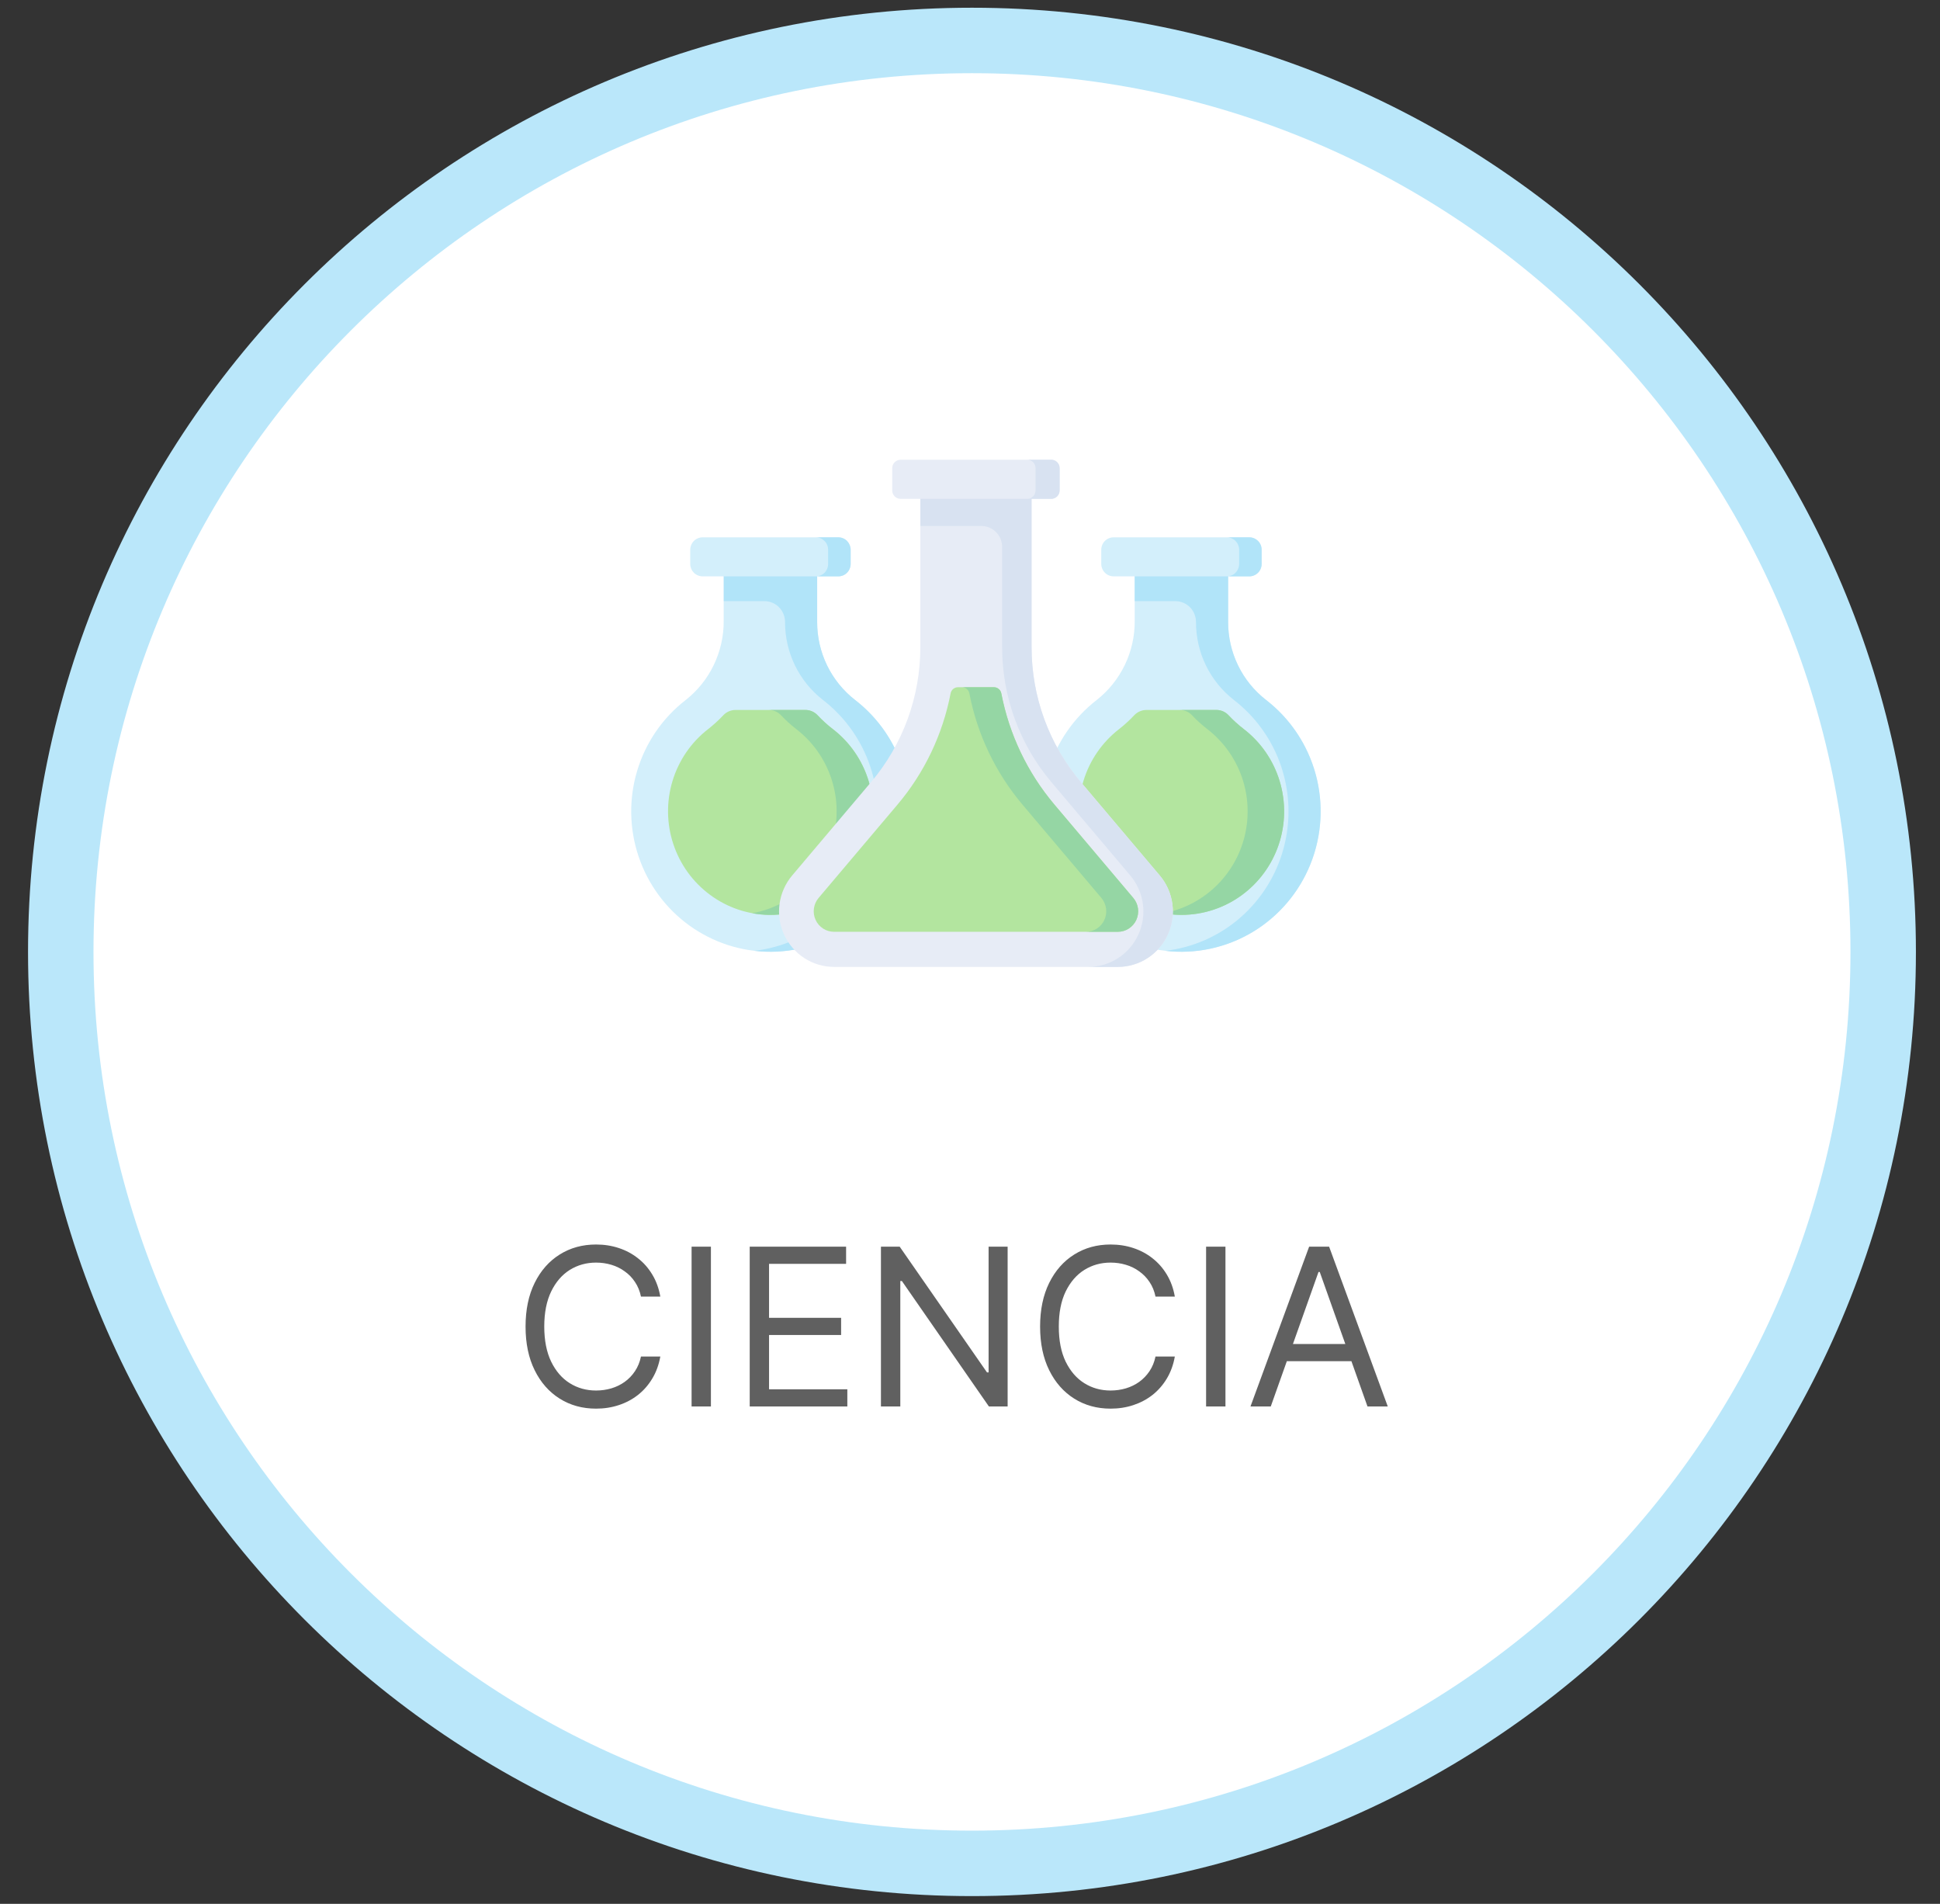 <svg width="53" height="52" viewBox="0 0 53 52" fill="none" xmlns="http://www.w3.org/2000/svg">
<rect x="0" y="0" width="53" height="52" fill="#333333" stroke="none"/>
<g clip-path="url(#clip0_1456_608)">
<path d="M26.554 50.894C40.303 50.894 51.448 39.748 51.448 26C51.448 12.251 40.303 1.105 26.554 1.105C12.806 1.105 1.66 12.251 1.66 26C1.66 39.748 12.806 50.894 26.554 50.894Z" fill="white" stroke="#BAE7FA" stroke-width="1.788"/>
<path d="M33.552 16.987V15.359H31V16.958C31.003 17.375 30.91 17.786 30.73 18.161C30.549 18.536 30.286 18.864 29.96 19.12C29.33 19.608 28.866 20.283 28.636 21.05C28.405 21.817 28.419 22.637 28.675 23.396C28.931 24.154 29.416 24.813 30.063 25.279C30.709 25.745 31.484 25.996 32.279 25.995C33.074 25.994 33.849 25.742 34.495 25.275C35.14 24.808 35.624 24.148 35.879 23.389C36.134 22.63 36.146 21.81 35.914 21.044C35.682 20.277 35.218 19.603 34.587 19.116C34.264 18.865 34.002 18.543 33.823 18.174C33.643 17.804 33.551 17.398 33.552 16.987Z" fill="#D3EFFB"/>
<path d="M34.587 19.117C34.264 18.866 34.002 18.543 33.823 18.174C33.643 17.805 33.551 17.399 33.552 16.988V15.359H31V16.419H32.11C32.184 16.419 32.257 16.433 32.326 16.462C32.394 16.491 32.456 16.532 32.509 16.585C32.561 16.638 32.603 16.701 32.631 16.77C32.659 16.839 32.674 16.913 32.674 16.988C32.673 17.399 32.765 17.805 32.945 18.174C33.124 18.543 33.386 18.866 33.708 19.117C34.31 19.581 34.761 20.215 35.003 20.939C35.244 21.663 35.266 22.443 35.065 23.179C34.864 23.915 34.45 24.574 33.875 25.071C33.3 25.569 32.59 25.881 31.838 25.97C32.665 26.067 33.501 25.887 34.217 25.459C34.933 25.03 35.49 24.377 35.802 23.599C36.114 22.82 36.164 21.96 35.945 21.151C35.725 20.341 35.248 19.627 34.587 19.117V19.117Z" fill="#B1E4F9"/>
<path d="M34.131 15.742H30.423C30.379 15.742 30.335 15.733 30.294 15.716C30.253 15.699 30.216 15.674 30.185 15.642C30.153 15.611 30.128 15.573 30.112 15.532C30.095 15.491 30.086 15.447 30.086 15.402V15.015C30.086 14.925 30.121 14.839 30.185 14.775C30.248 14.712 30.334 14.676 30.423 14.676H34.131C34.221 14.676 34.306 14.712 34.37 14.775C34.433 14.839 34.468 14.925 34.468 15.015V15.403C34.468 15.493 34.433 15.579 34.37 15.643C34.306 15.706 34.221 15.742 34.131 15.742Z" fill="#D3EFFB"/>
<path d="M34.13 14.676H33.516C33.56 14.676 33.604 14.685 33.645 14.702C33.685 14.719 33.723 14.744 33.754 14.775C33.785 14.807 33.81 14.844 33.827 14.886C33.844 14.927 33.853 14.971 33.853 15.015V15.403C33.853 15.447 33.844 15.491 33.827 15.533C33.81 15.574 33.785 15.611 33.754 15.643C33.723 15.675 33.685 15.7 33.645 15.716C33.604 15.734 33.56 15.742 33.516 15.742H34.13C34.219 15.742 34.305 15.707 34.368 15.643C34.432 15.579 34.467 15.493 34.467 15.403V15.016C34.467 14.971 34.459 14.927 34.442 14.886C34.425 14.845 34.4 14.807 34.368 14.775C34.337 14.744 34.3 14.719 34.259 14.702C34.218 14.685 34.174 14.676 34.13 14.676Z" fill="#B1E4F9"/>
<path d="M33.98 19.914C33.831 19.799 33.691 19.672 33.561 19.534C33.518 19.488 33.466 19.452 33.408 19.427C33.35 19.403 33.288 19.39 33.225 19.391H31.324C31.261 19.39 31.199 19.403 31.141 19.428C31.083 19.452 31.031 19.489 30.987 19.535C30.858 19.673 30.718 19.801 30.569 19.917C30.108 20.275 29.769 20.769 29.599 21.33C29.429 21.891 29.436 22.491 29.619 23.048C29.802 23.605 30.152 24.091 30.621 24.438C31.09 24.786 31.654 24.978 32.236 24.988H32.276C32.863 24.988 33.435 24.803 33.912 24.458C34.388 24.113 34.746 23.627 34.934 23.067C35.122 22.507 35.131 21.901 34.96 21.336C34.789 20.77 34.446 20.273 33.98 19.914L33.98 19.914Z" fill="#B3E59F"/>
<path d="M33.981 19.914C33.831 19.799 33.691 19.672 33.562 19.534C33.519 19.488 33.466 19.452 33.409 19.427C33.351 19.403 33.289 19.39 33.226 19.391H32.228C32.291 19.39 32.353 19.403 32.411 19.427C32.469 19.452 32.521 19.488 32.564 19.534C32.694 19.672 32.834 19.799 32.983 19.914C33.415 20.247 33.742 20.699 33.924 21.216C34.105 21.732 34.134 22.291 34.007 22.824C33.879 23.357 33.601 23.841 33.205 24.217C32.81 24.593 32.314 24.846 31.779 24.943C31.93 24.971 32.083 24.986 32.236 24.988H32.277C32.864 24.988 33.435 24.803 33.912 24.458C34.389 24.114 34.746 23.627 34.934 23.067C35.122 22.507 35.131 21.901 34.96 21.336C34.789 20.77 34.447 20.273 33.981 19.914V19.914Z" fill="#95D6A4"/>
<path d="M22.323 16.987V15.359H19.771V16.958C19.774 17.375 19.681 17.786 19.501 18.161C19.321 18.536 19.058 18.864 18.732 19.12C18.101 19.608 17.638 20.283 17.408 21.05C17.177 21.817 17.191 22.637 17.447 23.395C17.702 24.154 18.188 24.813 18.834 25.279C19.481 25.745 20.256 25.996 21.051 25.995C21.846 25.994 22.62 25.743 23.266 25.275C23.912 24.808 24.396 24.148 24.651 23.389C24.905 22.631 24.917 21.81 24.686 21.044C24.454 20.277 23.989 19.603 23.358 19.117C23.035 18.866 22.774 18.543 22.594 18.174C22.415 17.804 22.322 17.398 22.323 16.987Z" fill="#D3EFFB"/>
<path d="M23.36 19.117C23.037 18.866 22.776 18.543 22.596 18.174C22.417 17.805 22.324 17.399 22.325 16.988V15.359H19.773V16.419H20.883C20.957 16.419 21.03 16.433 21.099 16.462C21.167 16.491 21.23 16.532 21.282 16.585C21.334 16.638 21.376 16.701 21.404 16.77C21.433 16.839 21.447 16.913 21.447 16.988C21.446 17.399 21.539 17.805 21.718 18.174C21.898 18.543 22.159 18.866 22.482 19.117C23.084 19.581 23.534 20.215 23.776 20.939C24.018 21.663 24.039 22.443 23.838 23.179C23.637 23.915 23.223 24.574 22.648 25.071C22.073 25.569 21.364 25.881 20.611 25.97C21.438 26.067 22.274 25.887 22.99 25.459C23.707 25.03 24.263 24.377 24.576 23.599C24.888 22.82 24.938 21.96 24.718 21.151C24.498 20.341 24.021 19.627 23.36 19.117V19.117Z" fill="#B1E4F9"/>
<path d="M22.903 15.742H19.195C19.15 15.742 19.106 15.733 19.066 15.716C19.025 15.699 18.987 15.674 18.956 15.643C18.925 15.611 18.9 15.574 18.883 15.533C18.866 15.491 18.857 15.447 18.857 15.402V15.016C18.857 14.971 18.866 14.927 18.883 14.886C18.9 14.845 18.925 14.807 18.956 14.775C18.987 14.744 19.024 14.719 19.065 14.702C19.106 14.685 19.15 14.676 19.195 14.676H22.903C22.947 14.676 22.991 14.685 23.032 14.702C23.073 14.719 23.11 14.744 23.141 14.775C23.172 14.807 23.197 14.845 23.214 14.886C23.231 14.927 23.24 14.971 23.24 15.016V15.403C23.239 15.493 23.204 15.579 23.141 15.643C23.078 15.707 22.992 15.742 22.903 15.742Z" fill="#D3EFFB"/>
<path d="M22.902 14.676H22.287C22.331 14.676 22.375 14.685 22.416 14.702C22.457 14.719 22.494 14.744 22.526 14.775C22.557 14.807 22.582 14.844 22.599 14.886C22.616 14.927 22.624 14.971 22.624 15.015V15.403C22.624 15.493 22.589 15.579 22.526 15.643C22.462 15.707 22.377 15.742 22.287 15.742H22.902C22.991 15.742 23.077 15.707 23.14 15.643C23.203 15.579 23.239 15.493 23.239 15.403V15.016C23.239 14.971 23.23 14.927 23.213 14.886C23.196 14.845 23.171 14.807 23.14 14.775C23.109 14.744 23.072 14.719 23.031 14.702C22.99 14.685 22.946 14.676 22.902 14.676Z" fill="#B1E4F9"/>
<path d="M22.753 19.914C22.604 19.799 22.464 19.672 22.335 19.534C22.291 19.488 22.239 19.452 22.181 19.427C22.123 19.403 22.061 19.39 21.998 19.391H20.098C20.035 19.39 19.972 19.403 19.914 19.428C19.857 19.452 19.804 19.489 19.761 19.535C19.631 19.673 19.491 19.801 19.342 19.917C18.881 20.275 18.543 20.769 18.373 21.33C18.203 21.891 18.21 22.491 18.393 23.048C18.576 23.605 18.926 24.091 19.395 24.438C19.863 24.786 20.427 24.978 21.009 24.988H21.05C21.637 24.988 22.208 24.803 22.685 24.458C23.162 24.113 23.519 23.627 23.707 23.067C23.895 22.507 23.904 21.901 23.733 21.336C23.562 20.77 23.22 20.273 22.754 19.914L22.753 19.914Z" fill="#B3E59F"/>
<path d="M22.752 19.914C22.603 19.799 22.463 19.672 22.334 19.534C22.29 19.488 22.238 19.452 22.18 19.427C22.122 19.403 22.06 19.39 21.997 19.391H21C21.062 19.39 21.125 19.403 21.182 19.427C21.24 19.452 21.292 19.488 21.336 19.534C21.465 19.672 21.605 19.799 21.754 19.914C22.186 20.247 22.513 20.699 22.695 21.216C22.877 21.732 22.906 22.291 22.778 22.824C22.651 23.357 22.372 23.841 21.977 24.217C21.581 24.593 21.086 24.846 20.551 24.943C20.702 24.971 20.855 24.986 21.008 24.988H21.049C21.635 24.988 22.206 24.802 22.683 24.457C23.159 24.113 23.516 23.626 23.704 23.066C23.892 22.507 23.901 21.901 23.731 21.336C23.56 20.771 23.218 20.273 22.752 19.914V19.914Z" fill="#95D6A4"/>
<path d="M31.683 23.911L29.526 21.359C28.659 20.333 28.182 19.029 28.182 17.681V13.244H25.143V17.681C25.143 19.029 24.666 20.333 23.799 21.359L21.642 23.911C21.456 24.131 21.336 24.401 21.297 24.687C21.258 24.974 21.301 25.266 21.422 25.529C21.542 25.791 21.735 26.014 21.976 26.17C22.218 26.326 22.499 26.409 22.786 26.409H30.539C30.826 26.409 31.107 26.326 31.349 26.17C31.59 26.014 31.783 25.791 31.903 25.529C32.024 25.266 32.067 24.974 32.028 24.687C31.989 24.401 31.869 24.131 31.683 23.911Z" fill="#E7ECF6"/>
<path d="M31.683 23.911L29.526 21.359C28.659 20.333 28.182 19.029 28.182 17.681V13.244H25.143V14.366H26.809C26.959 14.366 27.104 14.426 27.211 14.533C27.318 14.641 27.378 14.787 27.378 14.939V17.681C27.378 19.029 27.854 20.333 28.721 21.359L30.878 23.911C31.064 24.131 31.184 24.401 31.223 24.687C31.262 24.974 31.219 25.266 31.098 25.529C30.978 25.791 30.786 26.014 30.544 26.17C30.302 26.326 30.021 26.409 29.734 26.409H30.539C30.826 26.409 31.107 26.326 31.349 26.17C31.591 26.014 31.783 25.791 31.903 25.529C32.024 25.266 32.067 24.974 32.028 24.687C31.989 24.401 31.869 24.131 31.683 23.911Z" fill="#D8E2F1"/>
<path d="M28.721 13.625H24.603C24.543 13.625 24.485 13.601 24.442 13.557C24.399 13.514 24.375 13.456 24.375 13.395V12.786C24.375 12.725 24.399 12.667 24.442 12.624C24.485 12.581 24.543 12.557 24.603 12.557H28.721C28.781 12.557 28.839 12.581 28.882 12.624C28.924 12.667 28.948 12.725 28.948 12.786V13.395C28.949 13.425 28.943 13.455 28.931 13.483C28.92 13.511 28.903 13.536 28.882 13.557C28.861 13.579 28.835 13.596 28.808 13.607C28.78 13.619 28.751 13.625 28.721 13.625Z" fill="#E7ECF6"/>
<path d="M28.72 12.557H28.062C28.123 12.557 28.181 12.581 28.224 12.624C28.266 12.667 28.29 12.725 28.29 12.786V13.395C28.29 13.456 28.266 13.514 28.224 13.557C28.181 13.6 28.123 13.625 28.062 13.625H28.72C28.75 13.625 28.78 13.619 28.808 13.607C28.835 13.596 28.86 13.579 28.881 13.557C28.903 13.536 28.919 13.511 28.931 13.483C28.942 13.455 28.948 13.425 28.948 13.395V12.786C28.948 12.756 28.942 12.726 28.931 12.698C28.919 12.671 28.903 12.645 28.881 12.624C28.86 12.603 28.835 12.586 28.808 12.574C28.78 12.563 28.75 12.557 28.72 12.557Z" fill="#D8E2F1"/>
<path d="M30.962 24.526L28.805 21.974C28.071 21.105 27.572 20.059 27.356 18.939C27.347 18.891 27.322 18.848 27.284 18.817C27.247 18.786 27.201 18.77 27.152 18.77H26.173C26.125 18.77 26.079 18.786 26.041 18.817C26.004 18.848 25.979 18.891 25.97 18.939C25.754 20.059 25.255 21.105 24.521 21.974L22.363 24.526C22.294 24.608 22.25 24.707 22.236 24.814C22.221 24.92 22.237 25.028 22.282 25.125C22.326 25.222 22.397 25.304 22.487 25.362C22.576 25.42 22.68 25.45 22.787 25.45H30.539C30.645 25.45 30.749 25.42 30.839 25.362C30.928 25.304 30.999 25.222 31.044 25.125C31.088 25.028 31.104 24.92 31.09 24.814C31.076 24.707 31.031 24.608 30.962 24.526H30.962Z" fill="#B3E59F"/>
<path d="M30.961 24.526L28.804 21.974C28.07 21.105 27.57 20.059 27.355 18.939C27.346 18.891 27.32 18.848 27.283 18.817C27.246 18.786 27.199 18.77 27.151 18.77H26.279C26.328 18.77 26.374 18.786 26.411 18.817C26.449 18.848 26.474 18.891 26.483 18.939C26.699 20.059 27.198 21.105 27.932 21.974L30.09 24.526C30.158 24.608 30.203 24.707 30.217 24.814C30.232 24.92 30.216 25.028 30.171 25.125C30.127 25.222 30.055 25.304 29.966 25.362C29.876 25.42 29.772 25.45 29.666 25.45H30.538C30.644 25.45 30.748 25.42 30.837 25.362C30.927 25.304 30.998 25.222 31.043 25.125C31.087 25.028 31.103 24.92 31.089 24.814C31.074 24.707 31.03 24.608 30.961 24.526H30.961Z" fill="#95D6A4"/>
<path d="M18.04 35.414H17.511C17.48 35.262 17.425 35.129 17.347 35.014C17.271 34.898 17.177 34.802 17.066 34.724C16.957 34.644 16.835 34.584 16.702 34.545C16.568 34.505 16.429 34.485 16.284 34.485C16.02 34.485 15.78 34.552 15.566 34.685C15.353 34.819 15.183 35.016 15.057 35.276C14.932 35.535 14.869 35.854 14.869 36.232C14.869 36.61 14.932 36.929 15.057 37.189C15.183 37.449 15.353 37.646 15.566 37.779C15.78 37.913 16.02 37.979 16.284 37.979C16.429 37.979 16.568 37.959 16.702 37.92C16.835 37.88 16.957 37.821 17.066 37.743C17.177 37.663 17.271 37.566 17.347 37.451C17.425 37.334 17.48 37.201 17.511 37.05H18.04C18 37.273 17.928 37.473 17.822 37.649C17.717 37.825 17.587 37.975 17.43 38.099C17.274 38.221 17.099 38.314 16.904 38.378C16.711 38.442 16.504 38.474 16.284 38.474C15.912 38.474 15.581 38.383 15.291 38.201C15.001 38.019 14.773 37.761 14.607 37.425C14.441 37.09 14.358 36.693 14.358 36.232C14.358 35.772 14.441 35.374 14.607 35.039C14.773 34.704 15.001 34.445 15.291 34.264C15.581 34.082 15.912 33.991 16.284 33.991C16.504 33.991 16.711 34.023 16.904 34.087C17.099 34.151 17.274 34.244 17.43 34.368C17.587 34.49 17.717 34.639 17.822 34.815C17.928 34.99 18 35.19 18.04 35.414ZM19.422 34.05V38.414H18.894V34.05H19.422ZM20.482 38.414V34.05H23.115V34.519H21.01V35.994H22.979V36.462H21.01V37.945H23.149V38.414H20.482ZM27.528 34.05V38.414H27.016L24.639 34.988H24.596V38.414H24.067V34.05H24.579L26.965 37.485H27.008V34.05H27.528ZM32.096 35.414H31.568C31.537 35.262 31.482 35.129 31.404 35.014C31.327 34.898 31.233 34.802 31.123 34.724C31.013 34.644 30.892 34.584 30.758 34.545C30.625 34.505 30.486 34.485 30.341 34.485C30.076 34.485 29.837 34.552 29.623 34.685C29.41 34.819 29.24 35.016 29.113 35.276C28.988 35.535 28.926 35.854 28.926 36.232C28.926 36.61 28.988 36.929 29.113 37.189C29.24 37.449 29.41 37.646 29.623 37.779C29.837 37.913 30.076 37.979 30.341 37.979C30.486 37.979 30.625 37.959 30.758 37.92C30.892 37.88 31.013 37.821 31.123 37.743C31.233 37.663 31.327 37.566 31.404 37.451C31.482 37.334 31.537 37.201 31.568 37.05H32.096C32.057 37.273 31.984 37.473 31.879 37.649C31.774 37.825 31.643 37.975 31.487 38.099C31.331 38.221 31.155 38.314 30.961 38.378C30.768 38.442 30.561 38.474 30.341 38.474C29.969 38.474 29.638 38.383 29.348 38.201C29.058 38.019 28.83 37.761 28.664 37.425C28.498 37.09 28.415 36.693 28.415 36.232C28.415 35.772 28.498 35.374 28.664 35.039C28.83 34.704 29.058 34.445 29.348 34.264C29.638 34.082 29.969 33.991 30.341 33.991C30.561 33.991 30.768 34.023 30.961 34.087C31.155 34.151 31.331 34.244 31.487 34.368C31.643 34.49 31.774 34.639 31.879 34.815C31.984 34.99 32.057 35.19 32.096 35.414ZM33.479 34.05V38.414H32.95V34.05H33.479ZM34.717 38.414H34.163L35.765 34.05H36.311L37.913 38.414H37.359L36.055 34.741H36.021L34.717 38.414ZM34.922 36.709H37.155V37.178H34.922V36.709Z" fill="#606060"/>
</g>
<defs>
<clipPath id="clip0_1456_608">
<rect width="53" height="52" fill="white"/>
</clipPath>
</defs>
</svg>
